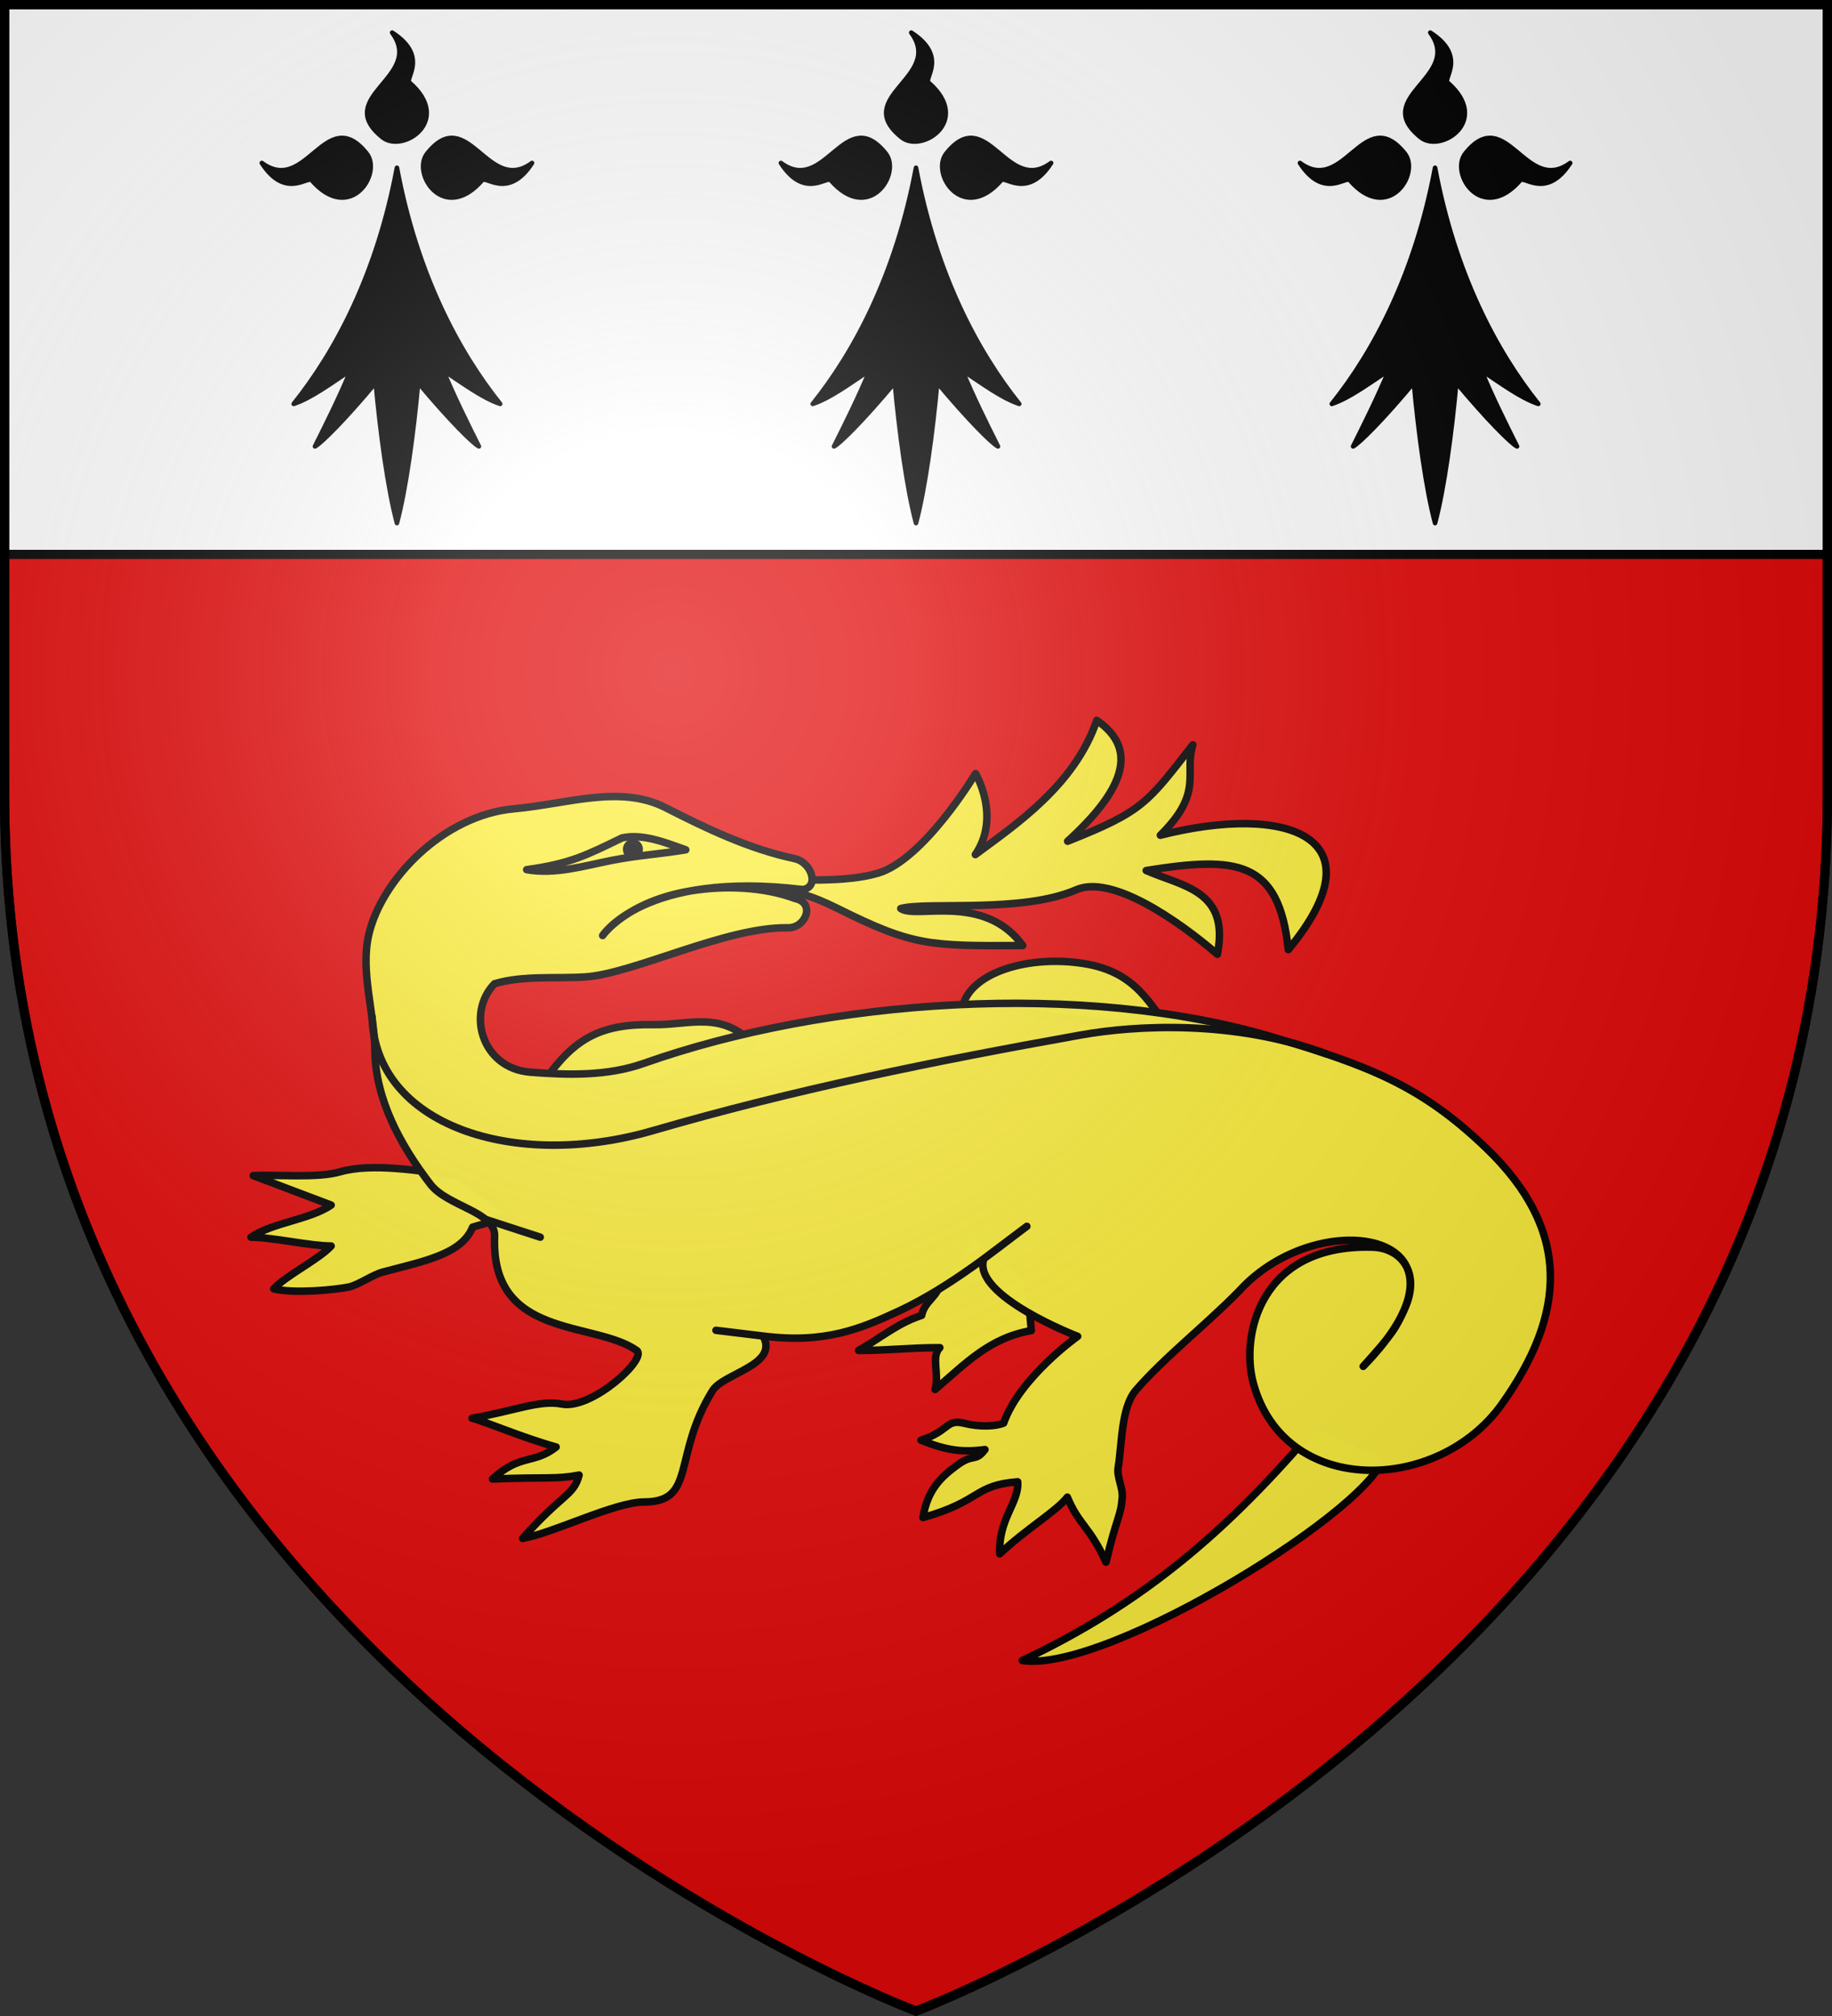 <svg height="660" viewBox="-300 -300 600 660" width="600" xmlns:xlink="http://www.w3.org/1999/xlink" xmlns="http://www.w3.org/2000/svg"><rect x="-300" y="-300" width="600" height="660" fill="#333333" stroke="none"/><radialGradient id="b" cx="-80" cy="-80" gradientUnits="userSpaceOnUse" r="405"><stop offset="0" stop-color="#fff" stop-opacity=".31"/><stop offset=".19" stop-color="#fff" stop-opacity=".25"/><stop offset=".6" stop-color="#6b6b6b" stop-opacity=".125"/><stop offset="1" stop-opacity=".125"/></radialGradient><path d="M-298.5-298.5h597V-40C298.5 246.2 0 358.39 0 358.39S-298.5 246.2-298.5-40z" fill="#e20909"/><path d="M-298.5-298.5h597V-40C298.5 246.2 0 358.39 0 358.39S-298.5 246.2-298.5-40z" fill="none" stroke="#000" stroke-width="3"/><path d="M-298.5-298.5h597v180h-597z" fill="#fff" stroke="#000" stroke-width="3"/><path id="a" d="M-197.843-240.926c-1.143-1.84-8.552 6.462-16.407-5.717 14.617 10.787 20.981-19.766 34.306-3.132 5.27 6.562-5.469 23.067-17.899 8.849zm31.995-31.99c-1.84-1.144 6.463-8.55-5.718-16.405 10.789 14.615-19.769 20.978-3.132 34.301 6.562 5.27 23.07-5.468 8.85-17.896zm23.69 31.99c1.144-1.84 8.553 6.462 16.408-5.717-14.617 10.787-20.981-19.766-34.306-3.132-5.27 6.562 5.469 23.067 17.899 8.849zM-170-245.077c-6.464 34.55-19.888 59.903-33.81 77.303 5.967-1.989 12.43-6.96 18.646-10.937-3.73 8.948-7.707 16.902-11.684 24.856 1.988-.994 9.943-8.948 19.887-20.879 1.492 16.405 3.978 34.799 6.961 45.984 2.983-11.185 5.47-29.579 6.96-45.984 9.945 11.931 17.9 19.885 19.888 20.88-3.977-7.955-7.955-15.909-11.684-24.857 6.215 3.977 12.679 8.948 18.645 10.937-13.921-17.4-27.345-42.753-33.809-77.303z" stroke="#000" stroke-linecap="round" stroke-linejoin="round" stroke-width="1.5"/><use height="100%" transform="translate(340)" width="100%" xlink:href="#a"/><use height="100%" transform="translate(170)" width="100%" xlink:href="#a"/><g stroke="#000" stroke-linecap="round" stroke-linejoin="round" stroke-width="2.131"><g fill="#fcef3c" fill-opacity=".988" fill-rule="evenodd"><path d="M-113.191-10.435c10.926.223 24.304 1.064 33.553-1.649 13.075-3.836 27.78-28.35 27.78-28.35s7.303 12.259-.063 23.06c11.16-8.313 28.271-19.673 34.546-38.22 12.542 8.562 6.931 20.544-8.291 34.421 21.595-8.58 22.645-10.861 35.633-27.462-2.56 8.376 3.203 13.429-9.243 25.75 35.806-9.077 63.261.173 36.408 32.572C34.466-15.965 22.305-16.924-3.3-12.843c10.317 4.54 23.84 5.608 20.252 23.839C5.531 1.179-13.16-11.736-23.21-7.36-38.72-.606-65.696-4.051-73.141-2.026c4.238 3.116 23.717-4.604 34.709 10.54-26.65.158-31.22.136-52.719-10.58-7.136-3.558-12.746-5.33-20.741-6zM-55.396 25.374c2.566-9.204 18.655-14.272 34.525-11.698 15.544 2.52 18.749 12.572 24.949 19.258zM-174.417 46.867c8.563-12.182 16.212-16.103 31.049-15.837 9.948.178 19.23-4.107 28.461 5.656l-29.755 11.312zM45.225 145.282c-25.414 29.993-49.718 50.685-83.792 66.764 24.276 3.755 102.383-44.845 102.928-58.846zM-251.565 106.255c5.94 1.382 17.298.31 21.518-.566 2.911-.73 6.59-3.448 9.604-4.246 11.67-3.09 22.42-5.079 25.48-12.766l11.49-3.35-15.525-11.311c-11.236-1.272-24.307-3.772-33.792-1.057-6.375 1.825-17.749.705-24.597 1.057 6.037 2.262 16.128 6.124 22.166 8.387-6.038 4.148-16.775 4.999-22.813 9.146 6.038 0 16.775 2.497 22.813 2.497-3.45 3.77-12.894 8.438-16.344 12.21zM-61.865 104.558c-.862 4.148-4.469 5.096-5.331 9.244-6.9 2.262-11.056 6.027-17.955 9.987 8.624 0 14.505-.8 23.13-.8-2.588 2.64-.066 7.299-1.36 11.918 8.82-7.528 15.514-14.727 27.39-16.774l-1.293-14.706-15.525-13.574-9.056 14.705z" transform="matrix(1.151 0 0 1.15 79.194 -.238)"/><path d="M-195.116 143.074c11.937-2.027 19.127-5.285 25.528-4.032 8.528 1.67 24.517-12.993 21.315-15.253-12.12-8.557-41.594-3.087-40.434-32.534.273-6.954-13.397-8.475-18.227-14.737-8.665-11.234-15.683-24.324-15.844-38.02-.13-11-4.16-22.492-1.758-33.025 3.564-15.629 21.102-34.049 41.316-35.885 15.444-1.402 30.207-6.93 43.187-.31 11.656 5.943 23.636 11.703 36.675 14.493 4.935 1.056 7.12 8.197 2.303 8.798-45.076-5.412-56.918 13.098-56.918 13.098s6.837-9.808 25.394-12.763c9.483-1.51 20.433-1.088 29.36 2.22 5.937 1.258 2.98 8.431-1.997 8.336-17.631-.34-44.03 13.134-57.782 13.996-8.46.53-17.735-.471-25.748 1.942-7.98 8.209-3.717 24.062 10.21 25.169 10.736.852 21.928 1.146 32.255-2.507 51.947-18.377 125.163-23.67 179.65-7.29 26.886 8.083 41.518 13.646 59.91 31.256 24.769 23.717 22.754 47.506 4.668 72.97-18.307 25.775-62.165 26.55-70.807-6.054-3.572-13.478 1.922-39.464 33.897-38.565 8.15.23 13.961 7.228 9.129 17.727-2.42 5.258-3.222 6.81-11.716 16.21 37.084-38.045-12.228-46.902-35.287-21.489-9.466 9.708-21.183 18.782-29.398 28.276-4.228 4.886-3.943 15.389-5.032 21.934-.472 2.842 1.385 5.686 1.15 8.664-.427 5.438-1.645 5.648-4.619 18.363-4.68-10.273-7.744-10.595-11.003-18.517-2.986 3.916-11.683 9.012-19.242 16.128-.432-10.033 5.54-14.466 5.11-20.5-12.51.96-10.282 5.495-26.947 10.191 1.286-8.274 5.605-11.918 9.913-15.05 4.497-3.27 4.974-.679 7.722-4.316-6.44.844-10.914.268-18.2-2.668 8.244-2.655 6.987-6.147 12.392-4.792 4.254 1.067 8.825.895 11.126-.075 4.574-13.005 21.059-24.694 21.059-24.694s-30.279-11.626-26.68-22.106l12.22-9.217c-8.316 6.184-21.666 17.216-36.242 24.03-11.074 5.179-21.323 9.441-38.811 7.202l-13.4-1.626 13.4 1.626c4.583 8.287-11.309 10.578-14.38 15.553-11.53 18.677-4.515 31.667-19.525 31.693-8.308.014-25.948 8.922-34.525 10.364 11.45-12.905 14.488-12.057 16.085-18.027-6.616 1.265-9.023.506-24.652 1.115 7.918-7.288 11.719-4.096 18.114-9.109-9.801-2.73-19.602-7.061-23.914-8.192z" transform="matrix(1.151 0 0 1.15 79.194 -.238)"/></g><path d="M-179.592-13.087c12.447-1.695 17.11-4.174 27.168-9.05 6.046-1.291 12.496 1.43 18.112 3.394-7.305 1.216-14.014 1.604-21.273 3.057-8.057 1.612-15.932 4.011-24.007 2.6zM-223.578 28.768c.862 30.959 40.441 43.928 79.93 32.432 39.84-11.597 79.724-19.717 121.761-27.225 15.418-2.754 43.527-4.413 69.67 5.332" fill="none" transform="matrix(1.151 0 0 1.15 79.194 -.238)"/><path d="M-150.088-17.21a1.779 1.838 0 0 1-.89-2.419 1.779 1.838 0 0 1 2.332-.943 1.779 1.838 0 0 1 .934 2.4 1.779 1.838 0 0 1-2.313.989" fill-opacity=".99" fill-rule="evenodd" transform="matrix(1.151 0 0 1.15 79.194 -.238)"/><path d="m-190.948 86.582 15.226 4.955" fill="none" transform="matrix(1.151 0 0 1.15 79.194 -.238)"/></g><path d="M-298.5-298.5h597v258.543C298.5 246.291 0 358.5 0 358.5S-298.5 246.291-298.5-39.957z" fill="url(#b)" style="fill:url(#b)"/><path d="M-298.5-298.5h597v258.503C298.5 246.206 0 358.398 0 358.398S-298.5 246.206-298.5-39.997z" fill="none" stroke="#000" stroke-width="3"/></svg>